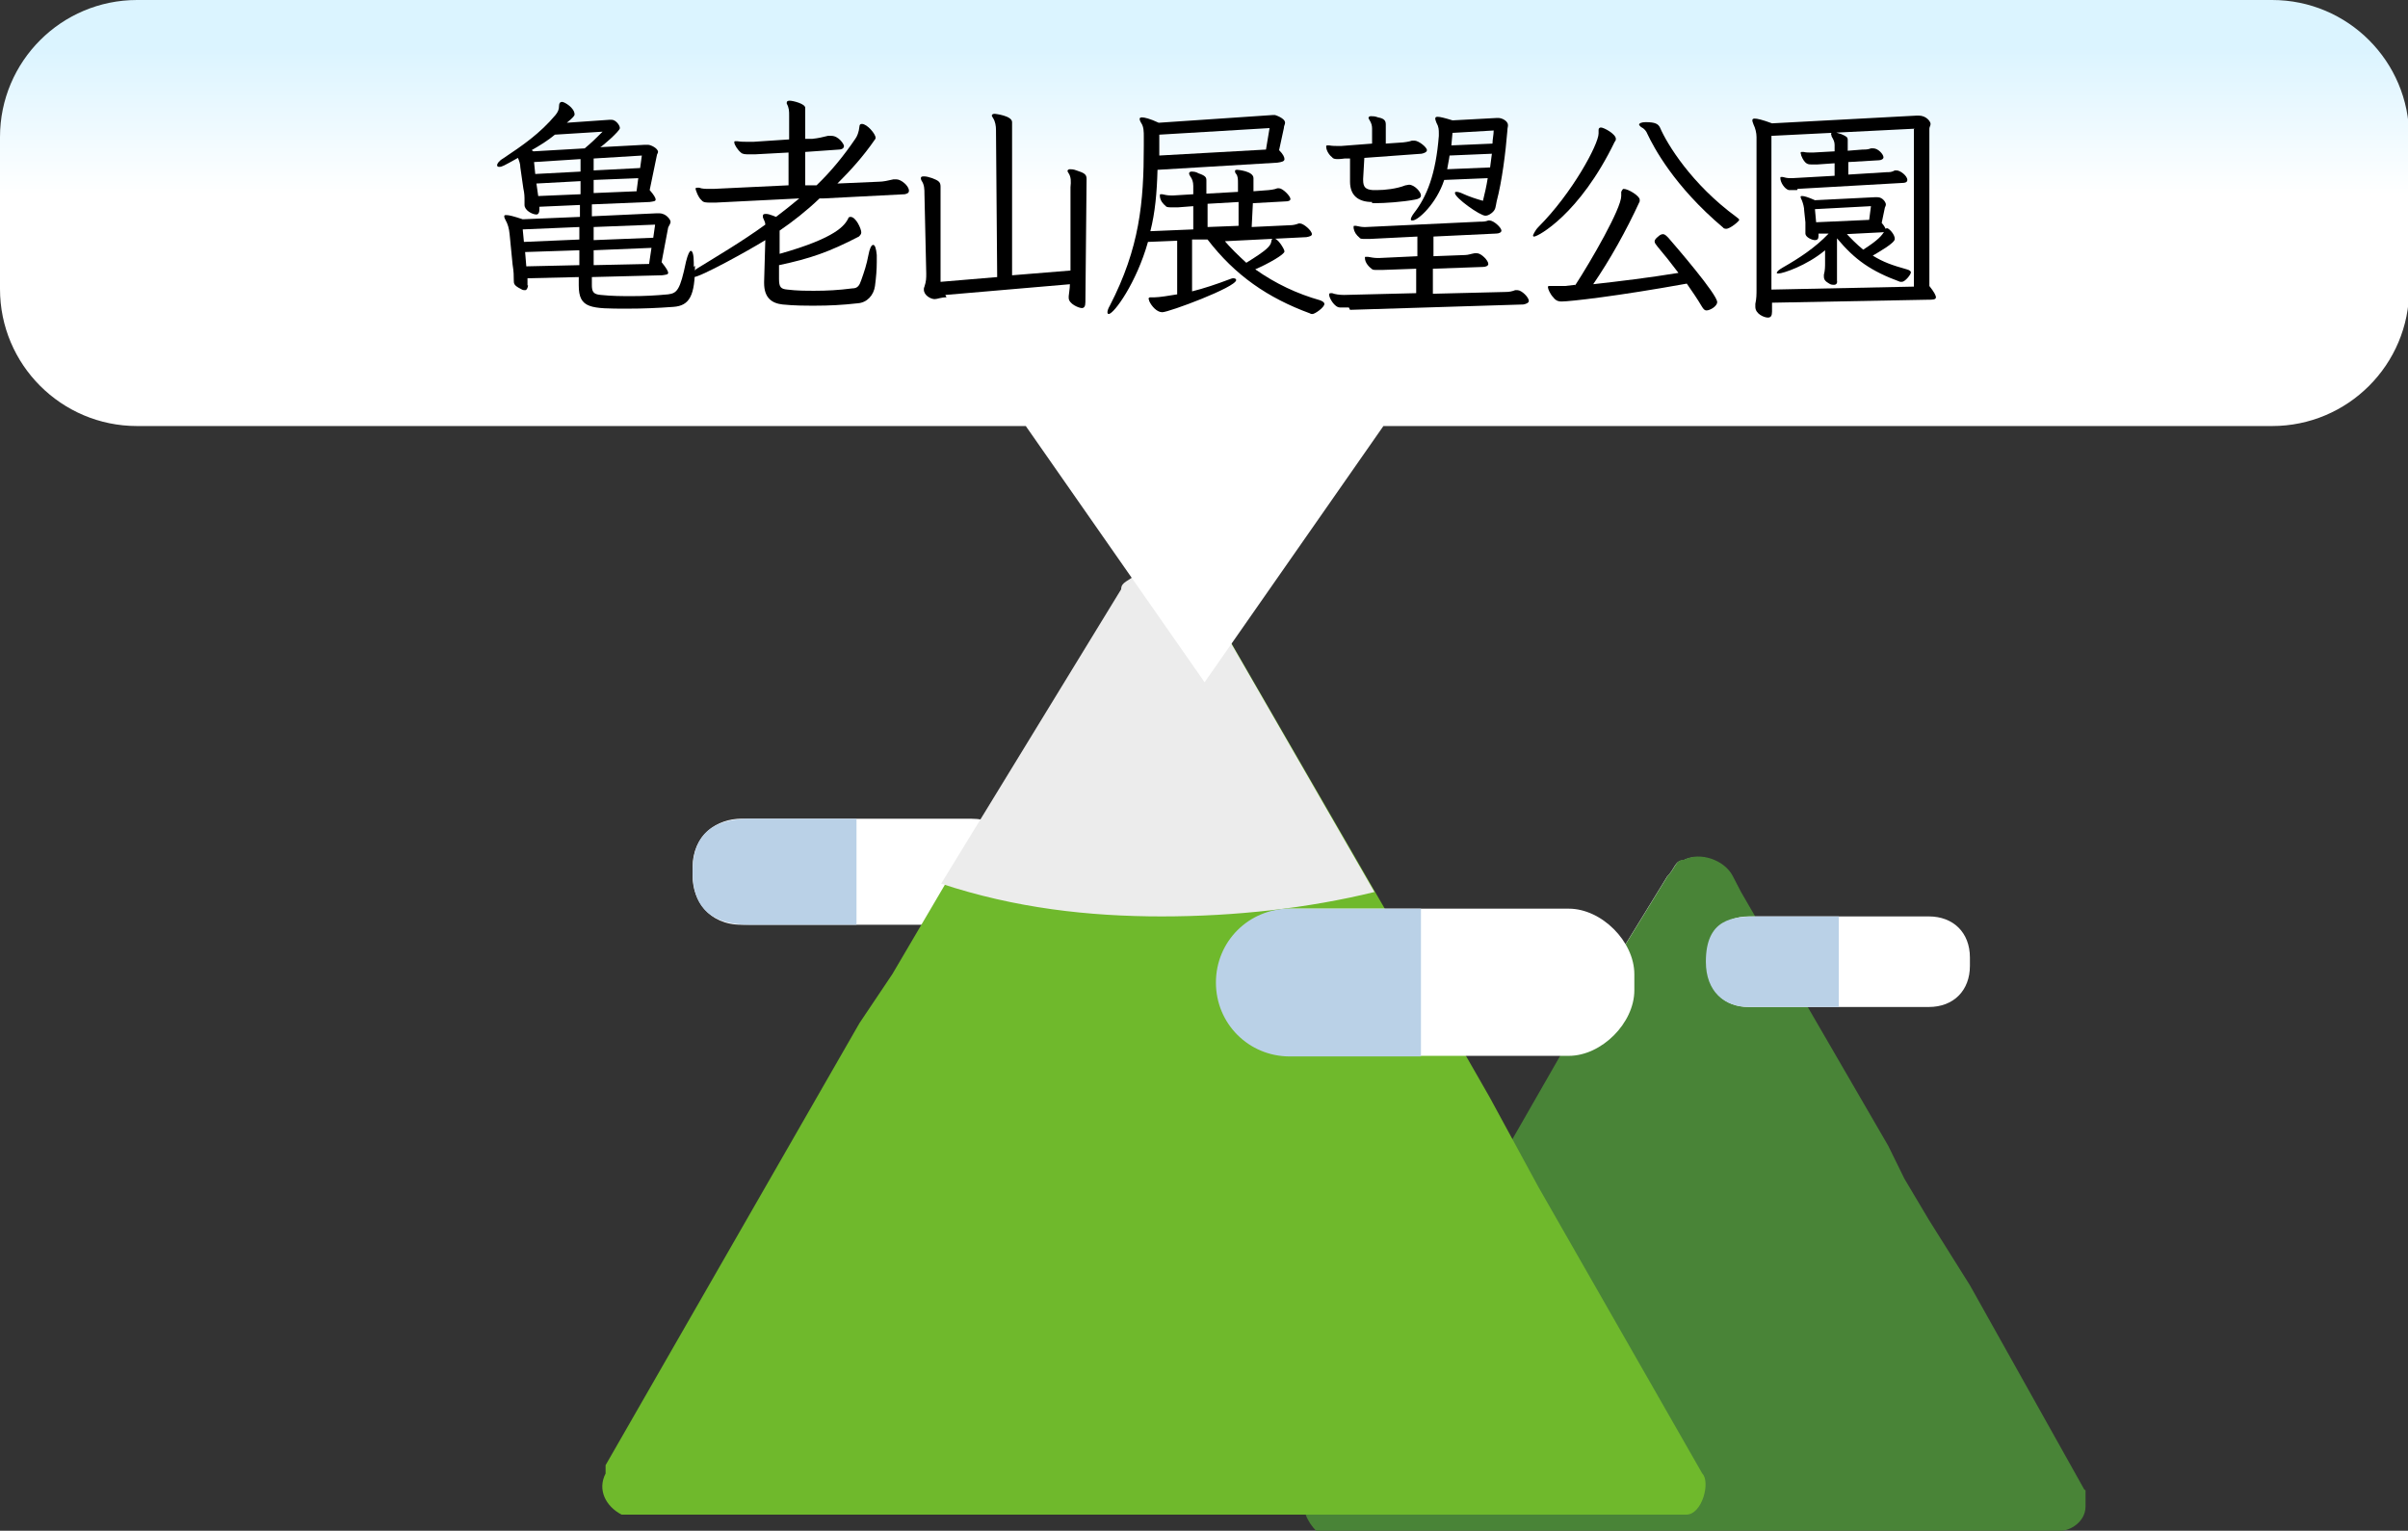 <?xml version="1.0" encoding="UTF-8"?><svg id="_集モード" xmlns="http://www.w3.org/2000/svg" xmlns:xlink="http://www.w3.org/1999/xlink" viewBox="0 0 40.4 25.69"><rect x="0" y="0" width="40.4" height="25.69" fill="#333333" stroke="none"/><defs><style>.cls-1{fill:#fff;}.cls-2{fill:#ececec;}.cls-3{fill:#bad1e7;}.cls-4{fill:#6fb92c;}.cls-5{fill:#498437;}.cls-6{fill:url(#_称未設定グラデーション_13);}</style><linearGradient id="_称未設定グラデーション_13" x1="20.2" y1=".81" x2="20.2" y2="4.23" gradientTransform="matrix(1, 0, 0, 1, 0, 0)" gradientUnits="userSpaceOnUse"><stop offset="0" stop-color="#dbf4ff"/><stop offset=".72" stop-color="#fff"/></linearGradient></defs><g><path id="_ス_384" class="cls-1" d="M16.29,15.52h-3.85c-.55,0-.82-.41-.82-.82v-.14c0-.55,.41-.82,.82-.82h3.85c.55,0,.82,.41,.82,.82v.14c.14,.41-.27,.82-.82,.82"/><path id="_ス_385" class="cls-3" d="M14.37,13.74h-1.79c-.55,0-.96,.2-.96,.89s.41,.89,.96,.89h1.79v-1.79h0Z"/><path id="_ス_389" class="cls-2" d="M28.38,18.41c.82,0,1.65-.14,2.61-.27l-1.79-3.16-.14-.27c-.14-.27-.55-.41-.82-.27-.14,0-.14,.14-.27,.27l-1.1,1.79-.96,1.79c.69,0,1.65,.14,2.47,.14"/><path id="_ス_388" class="cls-5" d="M34.97,25l-1.92-3.43-.69-1.1-.41-.69-.27-.55-2.47-4.26-.14-.27c-.14-.27-.55-.41-.82-.27-.14,0-.14,.14-.27,.27l-1.1,1.79-1.65,2.88h0l-.27,.55-3.02,5.22h0c-.14,.14,0,.41,.14,.55h12.5c.14,0,.41-.14,.41-.41v-.27Z"/><path id="_ス_390" class="cls-4" d="M28.56,24.73l-2.75-4.81-.82-1.51-.55-.96-.41-.82-3.57-6.18-.27-.55c-.27-.41-.69-.55-1.1-.27-.14,.14-.27,.14-.27,.27l-1.51,2.47-2.34,3.98h0l-.55,.82-4.26,7.42v.14c-.14,.27,0,.55,.27,.69H28.29c.27,0,.41-.55,.27-.69Z"/><path id="_ス_391" class="cls-2" d="M19.49,15.38c1.24,0,2.47-.14,3.57-.41l-2.61-4.53-.27-.55c-.27-.41-.69-.55-1.1-.27-.14,.14-.27,.14-.27,.27l-1.51,2.47-1.51,2.47c1.24,.41,2.47,.55,3.71,.55Z"/><path id="_ス_392" class="cls-1" d="M26.32,17.72h-4.67c-.55,0-1.1-.55-1.1-1.1v-.27c0-.55,.55-1.1,1.1-1.1h4.67c.55,0,1.1,.55,1.1,1.1v.27c0,.55-.55,1.1-1.1,1.1Z"/><path id="_ス_393" class="cls-3" d="M23.84,15.25h-2.2c-.69,0-1.24,.55-1.24,1.24s.55,1.24,1.24,1.24h2.2v-2.47Z"/><path id="_ス_382" class="cls-1" d="M32.36,16.9h-3.02c-.41,0-.69-.27-.69-.69v-.14c0-.41,.27-.69,.69-.69h3.02c.41,0,.69,.27,.69,.69v.14c0,.41-.27,.69-.69,.69"/><path id="_ス_383" class="cls-3" d="M30.85,15.38h-1.37c-.41,0-.86,.04-.86,.76,0,.5,.31,.76,.72,.76h1.51v-1.51h0Z"/></g><g id="_3"><g id="_3-2"><g><path class="cls-6" d="M38.1,0H2.3C1.03,0,0,1.03,0,2.3v2.55c0,1.27,1.03,2.3,2.3,2.3h14.91l3,4.3,3-4.3h14.91c1.27,0,2.3-1.03,2.3-2.3V2.3c0-1.27-1.03-2.3-2.3-2.3Z"/><g><path d="M11.66,4.46c0,.5-.09,.67-.36,.69-.27,.02-.52,.03-.77,.03-.62,0-.82,0-.82-.39v-.14l-.86,.02v.12h.01s-.01,.08-.05,.08c-.02,0-.04,0-.07-.02-.12-.06-.12-.09-.12-.15h0c0-.07,0-.14-.02-.26l-.05-.51c-.01-.1-.03-.17-.07-.24-.01-.02-.02-.04-.02-.06s.01-.02,.04-.02c.04,0,.12,.02,.27,.07l.96-.04v-.2l-.68,.03v.04h0c0,.06-.02,.09-.05,.09-.07,0-.2-.07-.2-.16v-.07c0-.07,0-.12-.02-.21l-.05-.35c0-.06-.02-.11-.04-.16-.25,.14-.27,.15-.31,.15-.02,0-.04,0-.04-.03,0-.02,.03-.07,.1-.11,.33-.22,.62-.42,.88-.73,.04-.05,.06-.09,.06-.16,0-.04,.02-.06,.05-.06,.04,0,.21,.1,.21,.21,0,.02-.02,.05-.13,.14l.72-.05h.03c.07,0,.14,.09,.14,.14,0,.05-.3,.31-.33,.32l.75-.04s.04,0,.05,0c.05,0,.17,.06,.17,.12,0,.02-.02,.04-.02,.06l-.12,.58c.07,.08,.1,.13,.1,.16,0,.03-.04,.03-.1,.04l-.97,.04v.2l1.08-.05s.04,0,.05,0c.12,0,.19,.11,.19,.14,0,.04-.03,.07-.04,.1l-.11,.58c.08,.1,.11,.15,.11,.18,0,.03-.04,.03-.1,.04l-1.18,.03v.13c0,.11,.02,.16,.15,.17,.19,.02,.36,.02,.52,.02,.2,0,.4-.01,.61-.03,.15-.02,.2-.07,.3-.55,.03-.12,.06-.18,.08-.18,.03,0,.05,.07,.05,.2v.07Zm-1.94-.65l-.95,.04,.02,.21,.93-.04v-.21Zm0,.39l-.91,.03,.02,.24,.89-.02v-.25Zm-.41-1.94c-.12,.1-.25,.18-.39,.26l.03,.02,.86-.05c.12-.1,.2-.18,.3-.28l-.8,.05Zm.43,.41l-.78,.05,.02,.2,.76-.04v-.2Zm0,.37l-.74,.04,.03,.21,.71-.03v-.22Zm1.19,1.12l-.97,.04v.25l.93-.02,.04-.27Zm.06-.39l-1.03,.04v.22l1-.04,.03-.21Zm-.21-1.16l-.82,.05v.2l.78-.04,.03-.22Zm-.06,.38l-.76,.03v.22l.72-.03,.03-.23Z"/><path d="M13.75,3.33c-.22,.21-.45,.39-.67,.54v.39c.96-.27,1.09-.48,1.15-.59,0-.02,.02-.03,.04-.03,.09,0,.18,.2,.18,.26,0,.03-.02,.05-.04,.07-.5,.26-.82,.37-1.34,.48v.23c0,.14,.03,.17,.14,.18,.16,.02,.31,.02,.46,.02,.2,0,.4-.01,.63-.04,.09,0,.12-.05,.15-.14,.05-.14,.09-.26,.12-.42,.02-.11,.05-.17,.08-.17s.05,.06,.06,.17c0,.04,0,.09,0,.12,0,.12-.01,.25-.03,.4-.02,.15-.13,.28-.29,.29-.26,.03-.49,.04-.71,.04-.18,0-.35,0-.55-.02-.18-.02-.31-.11-.31-.36v-.02l.02-.7c-.29,.18-1.09,.62-1.2,.62-.03,0-.05-.01-.05-.03,0-.02,.03-.06,.1-.11,.34-.21,.75-.45,1.15-.74,0-.04-.02-.07-.04-.12,0-.01,0-.02,0-.03,0-.02,.01-.03,.05-.03,.03,0,.07,.01,.12,.03l.05,.02c.13-.1,.26-.2,.39-.31l-1.4,.07s-.06,0-.09,0c-.07,0-.12,0-.15-.04-.06-.05-.1-.18-.1-.19s0-.02,.03-.02c0,0,.02,0,.03,0,.05,.02,.11,.02,.18,.02h.06l1.26-.06v-.55l-.56,.03s-.07,0-.1,0c-.06,0-.11,0-.14-.03-.05-.04-.11-.13-.11-.17,0-.02,0-.02,.03-.02h.02c.06,.01,.12,.01,.18,.01,.03,0,.06,0,.09,0l.6-.04v-.4c0-.07,0-.13-.04-.2,0,0,0-.02,0-.02,0-.02,.02-.03,.05-.03,.05,0,.26,.05,.26,.12v.52h.12c.1-.01,.18-.03,.26-.05,.02,0,.04,0,.06,0,.12,0,.21,.14,.21,.17,0,.04-.04,.06-.08,.06l-.57,.04v.56h.19c.25-.24,.46-.5,.65-.78,.03-.04,.06-.11,.07-.21,0-.03,.02-.04,.04-.04,.09,0,.23,.17,.23,.23,0,.01,0,.02-.01,.03-.2,.29-.41,.52-.63,.74l.69-.03c.08,0,.16-.02,.25-.04,.02,0,.03,0,.05,0,.08,0,.21,.11,.21,.19,0,.04-.03,.05-.07,.06l-1.36,.07Z"/><path d="M15.88,4.99c-.1,0-.15,.03-.2,.03-.06,0-.18-.06-.18-.16,0-.02,0-.03,.01-.05,.03-.09,.03-.14,.03-.22l-.03-1.33c0-.08,0-.16-.05-.23-.01-.02-.01-.03-.01-.04,0-.02,.01-.03,.05-.03s.08,.01,.14,.03c.1,.04,.14,.06,.14,.14v1.6l.95-.08-.02-2.47c0-.06-.01-.14-.05-.2-.01-.02-.02-.03-.02-.04,0-.02,.02-.03,.05-.03,0,0,.29,.03,.29,.14v2.57l.98-.08v-1.4c.01-.09,.01-.17-.03-.23-.01-.02-.02-.03-.02-.04,0-.01,.01-.03,.04-.03,.02,0,.06,0,.11,.02,.12,.04,.17,.06,.17,.14l-.02,2.07c0,.07-.02,.1-.06,.1-.05,0-.22-.07-.22-.17,0-.01,0-.02,0-.03,0-.02,.02-.13,.02-.2l-2.09,.18Z"/><path d="M20.52,4.01c.12,.15,.27,.29,.39,.4,.34-.21,.41-.28,.42-.36,0-.03,.02-.05,.04-.05,.03,0,.07,.03,.12,.1,.04,.06,.06,.1,.06,.12,0,.05-.26,.2-.49,.3,.34,.24,.7,.41,1.09,.52,.05,.02,.07,.04,.07,.06,0,.06-.16,.17-.2,.17-.01,0-.03,0-.04-.01-.71-.26-1.26-.64-1.72-1.24h-.26v.87c.2-.05,.41-.12,.62-.2,.03-.01,.05-.02,.07-.02,.03,0,.05,.01,.05,.03,0,.12-1.13,.54-1.24,.54-.09,0-.18-.1-.22-.19,0-.02-.01-.03-.01-.03,0-.02,.01-.03,.03-.03h.07c.08,0,.26-.03,.38-.05v-.9l-.49,.02c-.19,.68-.57,1.21-.66,1.21-.01,0-.02-.01-.02-.03,0-.02,.01-.06,.04-.11,.5-.97,.57-1.73,.57-2.68v-.16c0-.07,0-.16-.04-.22-.02-.03-.03-.06-.03-.07,0-.02,.01-.03,.04-.03,.04,0,.13,.02,.28,.09l1.92-.13h.03s.17,.05,.17,.13c0,.03-.02,.05-.02,.09l-.08,.37c.07,.07,.09,.12,.09,.15,0,.04-.05,.05-.12,.06l-2.01,.12c-.01,.38-.04,.72-.12,1.03l.72-.03v-.39l-.26,.02s-.06,0-.08,0c-.06,0-.11,0-.12-.02-.05-.04-.09-.09-.1-.16,0,0,0-.01,0-.02,0-.02,0-.02,.02-.02,0,0,0,0,.02,0,.04,.01,.09,.02,.14,.02h.05l.33-.02v-.14c0-.07-.02-.12-.05-.16-.01-.02-.02-.03-.02-.05,0-.02,.02-.03,.04-.03,.03,0,.07,0,.12,.03,.12,.04,.13,.07,.13,.12v.22l.53-.03v-.14c0-.07,0-.12-.03-.16-.02-.02-.02-.04-.02-.05,0-.02,.02-.02,.04-.02,0,0,.27,.02,.27,.14v.22l.26-.02s.1-.01,.14-.03c0,0,.02,0,.03,0,.06,0,.19,.13,.19,.18,0,.03-.04,.04-.08,.04l-.55,.03-.02,.4,.64-.03c.05,0,.1-.01,.15-.03,0,0,.01,0,.02,0,.06,0,.2,.12,.2,.18,0,.03-.04,.04-.09,.05l-1.4,.07Zm.77-1.86l-1.84,.11c0,.1,0,.23,0,.35l1.79-.1,.06-.36Zm-.51,1.24l-.52,.03v.39l.52-.02v-.4Z"/><path d="M23.02,3.39c-.22,0-.37-.1-.37-.34v-.39h-.09s-.07,.01-.1,.01c-.05,0-.09,0-.11-.03-.03-.02-.1-.1-.1-.18,0-.01,0-.02,.02-.02,0,0,.02,0,.03,0,.05,.01,.11,.01,.16,.01h.04l.52-.04v-.25c0-.05-.01-.09-.04-.14-.01-.02-.02-.03-.02-.04,0-.02,.02-.03,.04-.03,.03,0,.07,0,.12,.02,.11,.02,.13,.06,.13,.12v.32l.29-.02s.1-.01,.15-.03c.01,0,.02,0,.04,0,.07,0,.21,.11,.21,.16,0,.03-.04,.05-.09,.06l-.96,.07-.02,.35v.02c0,.12,.04,.16,.16,.17,.03,0,.05,0,.08,0,.12,0,.32-.02,.47-.08,.02,0,.04-.01,.06-.01,.09,0,.2,.12,.2,.18,0,.04-.04,.06-.1,.07-.21,.04-.51,.06-.67,.06h-.05Zm-.39,1.77s-.07,0-.1,0c-.02,0-.04,0-.05,0-.09,0-.18-.16-.18-.21,0-.02,0-.03,.03-.03,0,0,.02,0,.02,0,.05,.02,.13,.03,.2,.03l1.21-.03v-.41l-.56,.02s-.08,0-.1,0c-.05,0-.07,0-.09-.02-.04-.03-.11-.1-.11-.18,0-.02,0-.02,.02-.02,0,0,.01,0,.03,0,.05,.01,.11,.02,.16,.02h.03l.64-.03v-.33l-.8,.04s-.05,0-.08,0c-.04,0-.08,0-.09-.02-.06-.05-.09-.1-.1-.16,0,0,0-.01,0-.02,0-.02,0-.02,.02-.02,0,0,0,0,.02,0,.05,.01,.09,.02,.13,.02h.04l1.91-.09c.05,0,.09,0,.14-.02,0,0,.02,0,.02,0,.07,0,.2,.12,.2,.17,0,.03-.04,.05-.09,.05l-1.05,.05v.33l.53-.02c.05,0,.1-.02,.16-.03,.01,0,.03,0,.04,0,.07,0,.19,.12,.19,.18,0,.03-.04,.05-.09,.05l-.84,.03v.42l1.22-.03c.06,0,.11-.01,.16-.03,.02,0,.03,0,.04,0,.07,0,.19,.12,.19,.18,0,.03-.04,.05-.09,.06l-2.91,.09Zm1.6-2.14c-.13,.4-.44,.68-.53,.68-.02,0-.03,0-.03-.02,0-.02,.02-.06,.05-.1,.22-.28,.37-.66,.42-1.3v-.04c0-.06,0-.11-.04-.18-.01-.03-.02-.05-.02-.07,0-.02,.01-.03,.04-.03,.04,0,.12,.02,.25,.06l.74-.04s.02,0,.03,0c.06,0,.16,.05,.16,.12,0,.03-.01,.05-.01,.09-.03,.37-.09,.85-.18,1.19-.02,.09-.01,.14-.09,.2-.04,.03-.07,.04-.1,.04-.09,0-.51-.3-.51-.38,0-.02,.01-.02,.03-.02s.06,.01,.1,.03c.11,.05,.23,.09,.34,.12,.03-.12,.06-.25,.08-.38l-.73,.03Zm.8-.44l-.71,.03c-.01,.08-.03,.16-.04,.23l.72-.03,.03-.23Zm-.66-.36l-.02,.22,.69-.03c0-.07,.02-.15,.02-.22l-.69,.04Z"/><path d="M25.72,3.95s.03-.08,.09-.14c.57-.57,1.01-1.39,1.01-1.57,0-.02,0-.03,0-.04,0,0,0-.01,0-.02,0-.03,.02-.04,.04-.04,.05,0,.25,.11,.25,.19,0,.01,0,.03-.02,.05-.59,1.22-1.29,1.59-1.35,1.59-.01,0-.02,0-.02-.02Zm.7,.85c.28-.43,.78-1.3,.78-1.51,0-.02,0-.04,0-.05v-.02s.02-.05,.04-.05c.08,0,.27,.12,.27,.18,0,0,0,.02,0,.03-.23,.5-.5,.98-.78,1.39,.45-.05,.94-.11,1.43-.19-.12-.16-.24-.31-.35-.44-.03-.04-.05-.06-.05-.09,0-.02,.02-.05,.06-.08,.03-.03,.06-.04,.08-.04,.03,0,.05,.02,.09,.06,.13,.15,.82,.95,.82,1.08,0,.07-.12,.14-.18,.14-.03,0-.05-.02-.08-.07-.07-.12-.16-.25-.25-.38-1.16,.21-1.96,.3-2.1,.3-.03,0-.09,0-.14-.07-.05-.05-.09-.14-.09-.17,0-.02,.01-.02,.03-.02h.01c.05,0,.1,0,.15,0,.03,0,.06,0,.1,0l.17-.02Zm2.54-.96s-.04,0-.05-.02c-.83-.7-1.17-1.36-1.27-1.57-.02-.05-.05-.09-.11-.12-.02-.02-.03-.03-.03-.04,0-.02,.04-.04,.11-.04,.16,0,.21,.03,.24,.09,.12,.28,.53,.95,1.28,1.5,.03,.02,.05,.04,.05,.05,0,.02-.15,.15-.22,.15Z"/><path d="M29.73,5.08v.15c0,.07-.02,.1-.07,.1-.06,0-.21-.06-.21-.18,0-.01,0-.03,0-.05,.02-.09,.02-.16,.02-.25V2.3c0-.07-.02-.15-.05-.21-.01-.03-.02-.05-.02-.07,0-.02,.01-.03,.04-.03,.04,0,.13,.02,.29,.08l2.43-.13h.03c.13,0,.2,.1,.2,.14,0,.03-.02,.05-.02,.08v2.64c.08,.1,.11,.16,.11,.19,0,.04-.06,.04-.13,.04l-2.62,.05Zm2.39-2.92l-2.4,.12v2.58l2.39-.05V2.17Zm-1.17,1.73c.1,.11,.2,.21,.31,.3,.25-.16,.32-.24,.36-.32,0-.02,.02-.04,.04-.04,.03,0,.13,.1,.13,.18,0,.07-.27,.22-.37,.28,.18,.11,.32,.16,.57,.23,.04,.01,.07,.03,.07,.05,0,.04-.1,.16-.15,.16-.01,0-.02,0-.03,0-.49-.18-.76-.37-1.06-.73v.71c.01,.05-.02,.07-.05,.07-.02,0-.05,0-.08-.02-.07-.04-.09-.07-.09-.12,0,0,0-.02,0-.03,.02-.07,.02-.14,.02-.2v-.21c-.31,.26-.71,.39-.78,.39-.02,0-.03,0-.03-.01,0-.02,.03-.05,.1-.09,.28-.16,.54-.33,.77-.57h-.17v.04c0,.05-.02,.07-.06,.07-.05,0-.16-.05-.16-.11v-.03s0-.05,0-.07c0-.03,0-.05,0-.09l-.02-.19c0-.06-.02-.13-.04-.18-.01-.02-.02-.04-.02-.05,0-.02,0-.02,.03-.02,.03,0,.1,.02,.21,.07l1-.05s.04,0,.05,0c.09,0,.14,.09,.14,.12,0,.03-.02,.05-.02,.07l-.05,.24c.05,.06,.07,.1,.07,.12,0,.03-.04,.04-.09,.04l-.59,.03Zm-.8-.7s-.07,0-.1,0h-.04c-.07-.02-.14-.13-.14-.2,0-.01,0-.02,.01-.02,0,0,.02,0,.03,0,.03,.01,.08,.02,.12,.02h.04l.71-.04v-.21l-.29,.02s-.07,0-.1,0c-.05,0-.11,0-.17-.15,0-.02-.01-.03-.01-.04,0-.01,0-.02,.02-.02,0,0,.02,0,.03,0,.04,.01,.08,.01,.12,.01h.04l.36-.02v-.11c0-.05-.02-.09-.05-.14,0-.02-.01-.03-.01-.04,0-.02,.02-.03,.04-.03,.03,0,.07,.01,.13,.03,.09,.04,.11,.05,.11,.1v.18l.25-.02c.05,0,.09,0,.14-.02,.01,0,.03,0,.04,0,.08,0,.17,.1,.17,.15,0,.03-.04,.05-.08,.05l-.51,.03v.21l.64-.04c.05,0,.09,0,.14-.03,.01,0,.02,0,.03,0,.06,0,.18,.09,.18,.16,0,.04-.04,.05-.08,.05l-1.76,.1Zm1.24,.27l-.94,.05,.02,.22,.89-.04,.03-.23Z"/></g></g></g></g></svg>